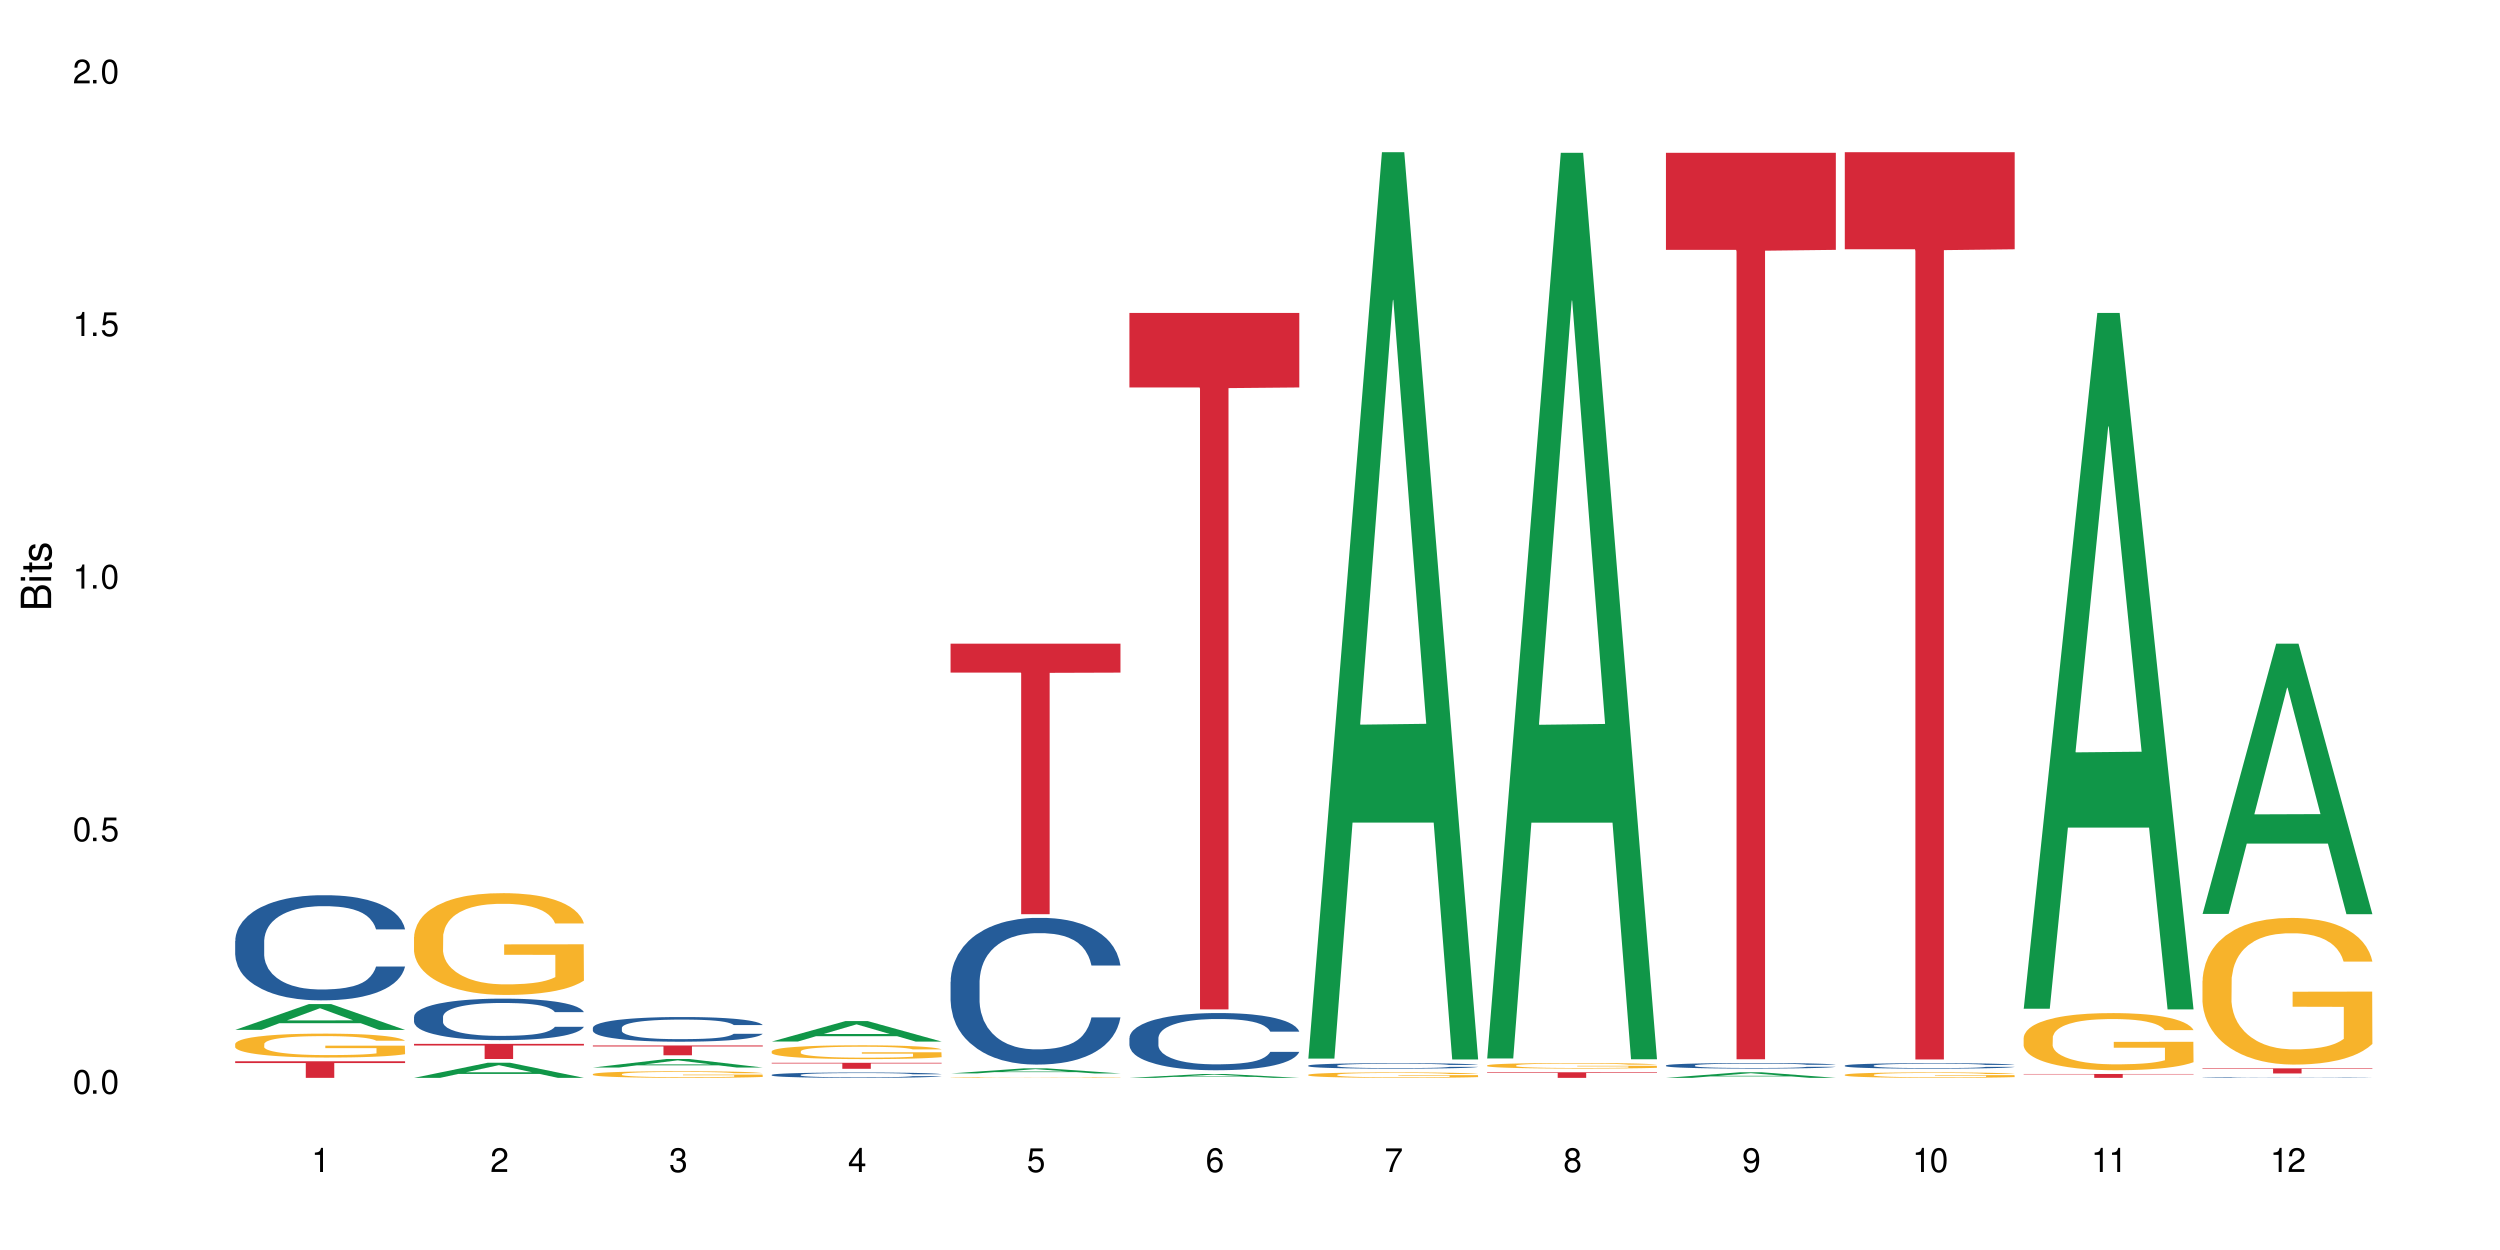 <?xml version="1.0" encoding="UTF-8"?>
<svg xmlns="http://www.w3.org/2000/svg" xmlns:xlink="http://www.w3.org/1999/xlink" width="720" height="360" viewBox="0 0 720 360">
<defs>
<g>
<g id="glyph-0-0">
</g>
<g id="glyph-0-1">
<path d="M 2.641 -6.938 C 2 -6.938 1.422 -6.656 1.078 -6.172 C 0.641 -5.562 0.406 -4.641 0.406 -3.359 C 0.406 -1.016 1.188 0.219 2.641 0.219 C 4.078 0.219 4.859 -1.016 4.859 -3.297 C 4.859 -4.641 4.656 -5.547 4.203 -6.172 C 3.844 -6.656 3.281 -6.938 2.641 -6.938 Z M 2.641 -6.188 C 3.547 -6.188 4 -5.25 4 -3.375 C 4 -1.406 3.562 -0.484 2.625 -0.484 C 1.734 -0.484 1.281 -1.438 1.281 -3.344 C 1.281 -5.25 1.734 -6.188 2.641 -6.188 Z M 2.641 -6.188 "/>
</g>
<g id="glyph-0-2">
<path d="M 1.828 -1 L 0.828 -1 L 0.828 0 L 1.828 0 Z M 1.828 -1 "/>
</g>
<g id="glyph-0-3">
<path d="M 4.562 -6.797 L 1.062 -6.797 L 0.547 -3.094 L 1.328 -3.094 C 1.719 -3.562 2.047 -3.734 2.578 -3.734 C 3.484 -3.734 4.062 -3.109 4.062 -2.094 C 4.062 -1.125 3.484 -0.531 2.578 -0.531 C 1.828 -0.531 1.375 -0.906 1.188 -1.672 L 0.328 -1.672 C 0.453 -1.109 0.547 -0.844 0.75 -0.594 C 1.125 -0.078 1.828 0.219 2.594 0.219 C 3.969 0.219 4.922 -0.781 4.922 -2.219 C 4.922 -3.562 4.031 -4.484 2.719 -4.484 C 2.25 -4.484 1.859 -4.359 1.469 -4.062 L 1.734 -5.969 L 4.562 -5.969 Z M 4.562 -6.797 "/>
</g>
<g id="glyph-0-4">
<path d="M 2.484 -4.938 L 2.484 0 L 3.328 0 L 3.328 -6.938 L 2.766 -6.938 C 2.469 -5.875 2.281 -5.734 0.984 -5.562 L 0.984 -4.938 Z M 2.484 -4.938 "/>
</g>
<g id="glyph-0-5">
<path d="M 4.859 -0.828 L 1.281 -0.828 C 1.359 -1.406 1.672 -1.781 2.5 -2.281 L 3.469 -2.828 C 4.406 -3.344 4.906 -4.062 4.906 -4.906 C 4.906 -5.484 4.672 -6.031 4.266 -6.406 C 3.859 -6.766 3.375 -6.938 2.719 -6.938 C 1.859 -6.938 1.219 -6.625 0.844 -6.031 C 0.609 -5.672 0.5 -5.234 0.484 -4.531 L 1.328 -4.531 C 1.359 -5.016 1.406 -5.281 1.531 -5.516 C 1.75 -5.938 2.188 -6.203 2.703 -6.203 C 3.469 -6.203 4.031 -5.641 4.031 -4.891 C 4.031 -4.344 3.719 -3.859 3.125 -3.516 L 2.234 -3 C 0.812 -2.172 0.406 -1.531 0.328 -0.016 L 4.859 -0.016 Z M 4.859 -0.828 "/>
</g>
<g id="glyph-0-6">
<path d="M 2.125 -3.188 L 2.578 -3.188 C 3.5 -3.188 3.984 -2.766 3.984 -1.922 C 3.984 -1.062 3.469 -0.531 2.594 -0.531 C 1.656 -0.531 1.203 -1 1.156 -2.016 L 0.312 -2.016 C 0.344 -1.453 0.438 -1.094 0.609 -0.781 C 0.953 -0.109 1.625 0.219 2.547 0.219 C 3.953 0.219 4.859 -0.625 4.859 -1.938 C 4.859 -2.828 4.516 -3.297 3.703 -3.594 C 4.344 -3.844 4.656 -4.328 4.656 -5.031 C 4.656 -6.219 3.875 -6.938 2.578 -6.938 C 1.203 -6.938 0.484 -6.172 0.453 -4.703 L 1.297 -4.703 C 1.312 -5.125 1.344 -5.359 1.453 -5.578 C 1.641 -5.969 2.062 -6.203 2.594 -6.203 C 3.344 -6.203 3.797 -5.75 3.797 -5 C 3.797 -4.516 3.609 -4.219 3.25 -4.047 C 3.016 -3.953 2.703 -3.922 2.125 -3.906 Z M 2.125 -3.188 "/>
</g>
<g id="glyph-0-7">
<path d="M 3.141 -1.672 L 3.141 0 L 3.984 0 L 3.984 -1.672 L 4.984 -1.672 L 4.984 -2.438 L 3.984 -2.438 L 3.984 -6.938 L 3.359 -6.938 L 0.266 -2.578 L 0.266 -1.672 Z M 3.141 -2.438 L 1 -2.438 L 3.141 -5.5 Z M 3.141 -2.438 "/>
</g>
<g id="glyph-0-8">
<path d="M 4.781 -5.125 C 4.609 -6.266 3.891 -6.938 2.844 -6.938 C 2.094 -6.938 1.422 -6.578 1.031 -5.953 C 0.594 -5.266 0.406 -4.422 0.406 -3.172 C 0.406 -2 0.578 -1.25 0.984 -0.641 C 1.359 -0.078 1.953 0.219 2.703 0.219 C 3.984 0.219 4.922 -0.75 4.922 -2.094 C 4.922 -3.375 4.062 -4.281 2.844 -4.281 C 2.172 -4.281 1.641 -4.031 1.281 -3.516 C 1.281 -5.234 1.828 -6.188 2.797 -6.188 C 3.391 -6.188 3.797 -5.797 3.938 -5.125 Z M 2.734 -3.531 C 3.547 -3.531 4.062 -2.953 4.062 -2.031 C 4.062 -1.156 3.484 -0.531 2.703 -0.531 C 1.922 -0.531 1.328 -1.188 1.328 -2.078 C 1.328 -2.938 1.906 -3.531 2.734 -3.531 Z M 2.734 -3.531 "/>
</g>
<g id="glyph-0-9">
<path d="M 4.984 -6.797 L 0.438 -6.797 L 0.438 -5.969 L 4.109 -5.969 C 2.5 -3.656 1.828 -2.234 1.328 0 L 2.219 0 C 2.594 -2.172 3.453 -4.047 4.984 -6.094 Z M 4.984 -6.797 "/>
</g>
<g id="glyph-0-10">
<path d="M 3.75 -3.656 C 4.469 -4.094 4.688 -4.438 4.688 -5.078 C 4.688 -6.172 3.844 -6.938 2.641 -6.938 C 1.438 -6.938 0.594 -6.172 0.594 -5.094 C 0.594 -4.438 0.812 -4.094 1.516 -3.656 C 0.734 -3.266 0.359 -2.703 0.359 -1.922 C 0.359 -0.656 1.281 0.219 2.641 0.219 C 3.984 0.219 4.922 -0.656 4.922 -1.922 C 4.922 -2.703 4.531 -3.266 3.75 -3.656 Z M 2.641 -6.188 C 3.359 -6.188 3.812 -5.75 3.812 -5.062 C 3.812 -4.406 3.344 -3.984 2.641 -3.984 C 1.922 -3.984 1.453 -4.406 1.453 -5.078 C 1.453 -5.75 1.922 -6.188 2.641 -6.188 Z M 2.641 -3.266 C 3.484 -3.266 4.062 -2.719 4.062 -1.906 C 4.062 -1.078 3.484 -0.531 2.625 -0.531 C 1.797 -0.531 1.219 -1.094 1.219 -1.906 C 1.219 -2.719 1.781 -3.266 2.641 -3.266 Z M 2.641 -3.266 "/>
</g>
<g id="glyph-0-11">
<path d="M 0.516 -1.578 C 0.672 -0.453 1.406 0.219 2.438 0.219 C 3.188 0.219 3.859 -0.141 4.266 -0.766 C 4.688 -1.453 4.891 -2.297 4.891 -3.547 C 4.891 -4.719 4.703 -5.453 4.312 -6.078 C 3.938 -6.641 3.344 -6.938 2.594 -6.938 C 1.297 -6.938 0.359 -5.969 0.359 -4.625 C 0.359 -3.344 1.234 -2.453 2.453 -2.453 C 3.094 -2.453 3.578 -2.672 4.016 -3.203 C 4 -1.484 3.469 -0.531 2.5 -0.531 C 1.906 -0.531 1.484 -0.906 1.359 -1.578 Z M 2.578 -6.203 C 3.375 -6.203 3.969 -5.531 3.969 -4.641 C 3.969 -3.797 3.391 -3.188 2.547 -3.188 C 1.734 -3.188 1.234 -3.766 1.234 -4.688 C 1.234 -5.562 1.797 -6.203 2.578 -6.203 Z M 2.578 -6.203 "/>
</g>
<g id="glyph-1-0">
</g>
<g id="glyph-1-1">
<path d="M 0 -0.953 L 0 -4.891 C 0 -5.719 -0.234 -6.344 -0.734 -6.797 C -1.188 -7.234 -1.812 -7.469 -2.5 -7.469 C -3.547 -7.469 -4.188 -7 -4.625 -5.875 C -4.984 -6.688 -5.625 -7.094 -6.531 -7.094 C -7.172 -7.094 -7.734 -6.859 -8.141 -6.391 C -8.562 -5.922 -8.75 -5.344 -8.75 -4.5 L -8.75 -0.953 Z M -4.984 -2.062 L -7.766 -2.062 L -7.766 -4.219 C -7.766 -4.844 -7.688 -5.203 -7.453 -5.5 C -7.219 -5.812 -6.859 -5.969 -6.375 -5.969 C -5.891 -5.969 -5.531 -5.812 -5.297 -5.5 C -5.062 -5.203 -4.984 -4.844 -4.984 -4.219 Z M -0.984 -2.062 L -4 -2.062 L -4 -4.781 C -4 -5.766 -3.438 -6.359 -2.484 -6.359 C -1.547 -6.359 -0.984 -5.766 -0.984 -4.781 Z M -0.984 -2.062 "/>
</g>
<g id="glyph-1-2">
<path d="M -6.281 -1.797 L -6.281 -0.797 L 0 -0.797 L 0 -1.797 Z M -8.75 -1.797 L -8.75 -0.797 L -7.484 -0.797 L -7.484 -1.797 Z M -8.75 -1.797 "/>
</g>
<g id="glyph-1-3">
<path d="M -6.281 -3.047 L -6.281 -2.016 L -8.016 -2.016 L -8.016 -1.016 L -6.281 -1.016 L -6.281 -0.172 L -5.469 -0.172 L -5.469 -1.016 L -0.719 -1.016 C -0.078 -1.016 0.281 -1.453 0.281 -2.234 C 0.281 -2.5 0.25 -2.719 0.188 -3.047 L -0.641 -3.047 C -0.609 -2.906 -0.594 -2.766 -0.594 -2.562 C -0.594 -2.141 -0.719 -2.016 -1.156 -2.016 L -5.469 -2.016 L -5.469 -3.047 Z M -6.281 -3.047 "/>
</g>
<g id="glyph-1-4">
<path d="M -4.531 -5.25 C -5.766 -5.25 -6.469 -4.422 -6.469 -2.969 C -6.469 -1.516 -5.719 -0.562 -4.547 -0.562 C -3.562 -0.562 -3.094 -1.062 -2.734 -2.562 L -2.516 -3.484 C -2.344 -4.188 -2.094 -4.469 -1.641 -4.469 C -1.047 -4.469 -0.641 -3.875 -0.641 -3 C -0.641 -2.453 -0.797 -2 -1.062 -1.75 C -1.25 -1.594 -1.422 -1.531 -1.875 -1.469 L -1.875 -0.406 C -0.422 -0.453 0.281 -1.266 0.281 -2.922 C 0.281 -4.5 -0.5 -5.516 -1.719 -5.516 C -2.656 -5.516 -3.172 -4.984 -3.469 -3.734 L -3.703 -2.766 C -3.891 -1.953 -4.156 -1.609 -4.594 -1.609 C -5.188 -1.609 -5.547 -2.125 -5.547 -2.938 C -5.547 -3.75 -5.203 -4.172 -4.531 -4.203 Z M -4.531 -5.25 "/>
</g>
</g>
</defs>
<rect x="-72" y="-36" width="864" height="432" fill="rgb(100%, 100%, 100%)" fill-opacity="1"/>
<path fill-rule="nonzero" fill="rgb(6.275%, 58.824%, 28.235%)" fill-opacity="1" d="M 67.73 296.605 L 67.785 296.598 L 88.957 289.18 L 95.387 289.18 L 116.664 296.613 L 109.188 296.613 L 103.855 294.672 L 80.488 294.672 L 75.258 296.605 L 67.73 296.605 L 82.734 293.871 L 101.711 293.863 L 92.25 290.395 L 92.145 290.387 L 92.039 290.41 L 82.684 293.863 L 82.734 293.871 Z M 67.73 296.605 "/>
<path fill-rule="nonzero" fill="rgb(14.51%, 36.078%, 60%)" fill-opacity="1" d="M 67.73 271.008 L 67.789 270.98 L 67.789 270.316 L 67.969 269.266 L 68.387 267.938 L 68.805 267.023 L 69.879 265.391 L 71.371 263.812 L 72.922 262.594 L 74.055 261.875 L 75.07 261.32 L 77.398 260.297 L 78.891 259.773 L 80.5 259.301 L 82.469 258.832 L 83.902 258.555 L 87.125 258.109 L 89.512 257.918 L 91.363 257.836 L 95.359 257.836 L 97.746 257.945 L 99.477 258.082 L 101.387 258.305 L 102.996 258.555 L 105.801 259.164 L 108.309 259.938 L 109.441 260.379 L 111.234 261.238 L 112.605 262.07 L 113.559 262.789 L 114.633 263.812 L 115.59 265.059 L 116.305 266.469 L 116.664 267.66 L 108.309 267.66 L 107.891 266.551 L 107.414 265.695 L 106.52 264.559 L 105.625 263.758 L 104.371 262.953 L 103.238 262.43 L 101.684 261.902 L 100.312 261.57 L 98.879 261.32 L 97.508 261.156 L 94.883 260.988 L 91.84 260.988 L 90.707 261.043 L 88.379 261.266 L 87.125 261.461 L 85.336 261.848 L 84.082 262.207 L 82.59 262.762 L 81.574 263.23 L 80.32 263.949 L 79.426 264.586 L 78.414 265.5 L 77.816 266.191 L 77.277 266.969 L 76.801 267.879 L 76.441 268.848 L 76.203 269.871 L 76.086 270.871 L 76.086 275.16 L 76.203 276.156 L 76.504 277.316 L 77.277 279.004 L 78.414 280.473 L 79.727 281.637 L 80.977 282.465 L 81.695 282.852 L 82.648 283.297 L 84.141 283.848 L 86.289 284.402 L 87.543 284.625 L 89.453 284.844 L 91.422 284.957 L 94.047 284.957 L 96.375 284.844 L 97.926 284.707 L 99.535 284.484 L 101.746 284.016 L 103.117 283.57 L 104.312 283.047 L 105.207 282.52 L 105.801 282.078 L 106.699 281.219 L 107.414 280.277 L 107.949 279.309 L 108.309 278.371 L 116.664 278.371 L 116.305 279.477 L 115.77 280.555 L 115.23 281.359 L 114.395 282.328 L 113.441 283.184 L 112.066 284.152 L 110.934 284.789 L 109.441 285.48 L 108.07 286.008 L 106.578 286.477 L 104.371 287.031 L 102.938 287.309 L 101.387 287.559 L 99.535 287.777 L 97.211 287.973 L 94.703 288.082 L 92.375 288.109 L 89.871 288.055 L 88.02 287.945 L 85.574 287.695 L 82.531 287.199 L 80.32 286.672 L 78.59 286.145 L 77.102 285.594 L 75.43 284.844 L 73.281 283.629 L 71.969 282.688 L 71.074 281.91 L 70.059 280.832 L 69.344 279.863 L 68.508 278.312 L 67.91 276.348 L 67.73 274.828 Z M 67.73 271.008 "/>
<path fill-rule="nonzero" fill="rgb(96.863%, 70.196%, 16.863%)" fill-opacity="1" d="M 67.73 300.637 L 67.789 300.633 L 67.789 300.504 L 68.031 300.223 L 68.625 299.832 L 69.402 299.508 L 70.238 299.258 L 70.773 299.125 L 71.668 298.938 L 72.445 298.797 L 74.414 298.516 L 76.922 298.25 L 78.293 298.137 L 79.844 298.027 L 82.051 297.91 L 83.066 297.863 L 86.172 297.766 L 89.691 297.703 L 93.57 297.684 L 95.359 297.688 L 97.805 297.715 L 101.148 297.781 L 103.059 297.848 L 104.551 297.91 L 106.102 297.992 L 108.012 298.117 L 109.801 298.27 L 111.234 298.418 L 112.664 298.609 L 113.859 298.809 L 114.871 299.031 L 115.77 299.297 L 116.305 299.516 L 116.664 299.734 L 108.367 299.734 L 107.891 299.516 L 107.355 299.344 L 106.461 299.137 L 105.562 298.988 L 104.668 298.867 L 102.996 298.703 L 101.566 298.602 L 99.777 298.516 L 98.047 298.457 L 96.074 298.418 L 94.883 298.406 L 91.719 298.406 L 88.855 298.449 L 87.184 298.5 L 85.992 298.551 L 84.32 298.645 L 83.305 298.723 L 82.707 298.773 L 80.918 298.969 L 79.727 299.145 L 79.07 299.266 L 78.234 299.453 L 77.637 299.621 L 76.98 299.875 L 76.621 300.062 L 76.145 300.492 L 76.086 301.625 L 76.266 301.867 L 76.621 302.125 L 77.102 302.352 L 77.816 302.59 L 78.531 302.773 L 79.785 303.02 L 80.859 303.184 L 81.695 303.289 L 83.305 303.461 L 83.961 303.516 L 85.512 303.629 L 87.125 303.719 L 89.094 303.793 L 90.586 303.832 L 92.973 303.863 L 96.016 303.863 L 99.598 303.824 L 101.863 303.773 L 103.414 303.723 L 104.43 303.68 L 105.684 303.609 L 106.578 303.547 L 107.414 303.48 L 108.43 303.371 L 108.43 301.867 L 93.688 301.859 L 93.688 301.152 L 116.602 301.148 L 116.664 303.609 L 115.41 303.781 L 113.859 303.945 L 112.367 304.07 L 110.816 304.18 L 108.605 304.297 L 106.816 304.375 L 104.07 304.461 L 101.566 304.52 L 98.941 304.555 L 96.613 304.574 L 93.867 304.582 L 91.422 304.57 L 88.797 304.531 L 86.707 304.48 L 84.797 304.418 L 82.887 304.336 L 80.5 304.203 L 78.949 304.098 L 77.34 303.965 L 75.727 303.805 L 74.297 303.637 L 73.34 303.504 L 72.387 303.352 L 71.371 303.164 L 70.418 302.949 L 69.699 302.754 L 69.043 302.535 L 68.566 302.324 L 68.09 302.043 L 67.852 301.816 L 67.73 301.621 Z M 67.73 300.637 "/>
<path fill-rule="nonzero" fill="rgb(83.922%, 15.686%, 22.353%)" fill-opacity="1" d="M 67.73 305.652 L 116.664 305.652 L 116.664 306.164 L 96.27 306.168 L 96.27 310.426 L 88.066 310.426 L 88.066 306.172 L 87.945 306.164 L 67.73 306.164 Z M 67.73 305.652 "/>
<path fill-rule="nonzero" fill="rgb(6.275%, 58.824%, 28.235%)" fill-opacity="1" d="M 119.238 310.422 L 119.289 310.418 L 140.465 306.07 L 146.895 306.07 L 168.172 310.426 L 160.695 310.426 L 155.363 309.289 L 131.996 309.289 L 126.766 310.422 L 119.238 310.422 L 134.242 308.816 L 153.219 308.812 L 143.758 306.781 L 143.652 306.777 L 143.547 306.789 L 134.191 308.812 L 134.242 308.816 Z M 119.238 310.422 "/>
<path fill-rule="nonzero" fill="rgb(14.51%, 36.078%, 60%)" fill-opacity="1" d="M 119.238 292.816 L 119.297 292.809 L 119.297 292.547 L 119.477 292.129 L 119.895 291.605 L 120.312 291.246 L 121.387 290.602 L 122.879 289.977 L 124.43 289.496 L 125.562 289.211 L 126.578 288.992 L 128.906 288.59 L 130.398 288.383 L 132.008 288.195 L 133.977 288.012 L 135.41 287.902 L 138.633 287.727 L 141.02 287.648 L 142.871 287.617 L 146.867 287.617 L 149.254 287.66 L 150.984 287.715 L 152.895 287.801 L 154.504 287.902 L 157.309 288.141 L 159.816 288.449 L 160.949 288.621 L 162.742 288.961 L 164.113 289.289 L 165.066 289.574 L 166.141 289.977 L 167.098 290.469 L 167.812 291.027 L 168.172 291.496 L 159.816 291.496 L 159.398 291.059 L 158.922 290.719 L 158.027 290.273 L 157.133 289.957 L 155.879 289.637 L 154.746 289.43 L 153.191 289.223 L 151.82 289.094 L 150.387 288.992 L 149.016 288.93 L 146.391 288.863 L 143.348 288.863 L 142.211 288.883 L 139.887 288.973 L 138.633 289.047 L 136.844 289.203 L 135.59 289.344 L 134.098 289.562 L 133.082 289.746 L 131.828 290.031 L 130.934 290.281 L 129.922 290.645 L 129.324 290.918 L 128.785 291.223 L 128.309 291.582 L 127.949 291.965 L 127.711 292.371 L 127.594 292.762 L 127.594 294.457 L 127.711 294.852 L 128.012 295.309 L 128.785 295.977 L 129.922 296.555 L 131.234 297.016 L 132.484 297.344 L 133.203 297.496 L 134.156 297.672 L 135.648 297.887 L 137.797 298.105 L 139.051 298.195 L 140.961 298.281 L 142.93 298.324 L 145.555 298.324 L 147.883 298.281 L 149.434 298.227 L 151.043 298.141 L 153.254 297.953 L 154.625 297.777 L 155.816 297.57 L 156.715 297.363 L 157.309 297.188 L 158.207 296.852 L 158.922 296.48 L 159.457 296.098 L 159.816 295.727 L 168.172 295.727 L 167.812 296.16 L 167.277 296.59 L 166.738 296.906 L 165.902 297.289 L 164.949 297.625 L 163.574 298.008 L 162.441 298.262 L 160.949 298.531 L 159.578 298.742 L 158.086 298.926 L 155.879 299.145 L 154.445 299.254 L 152.895 299.352 L 151.043 299.441 L 148.719 299.516 L 146.211 299.559 L 143.883 299.57 L 141.379 299.551 L 139.527 299.504 L 137.082 299.406 L 134.039 299.211 L 131.828 299.004 L 130.098 298.797 L 128.605 298.578 L 126.938 298.281 L 124.789 297.801 L 123.477 297.43 L 122.582 297.125 L 121.566 296.699 L 120.852 296.316 L 120.016 295.703 L 119.418 294.926 L 119.238 294.328 Z M 119.238 292.816 "/>
<path fill-rule="nonzero" fill="rgb(96.863%, 70.196%, 16.863%)" fill-opacity="1" d="M 119.238 269.785 L 119.297 269.758 L 119.297 269.223 L 119.535 268.016 L 120.133 266.355 L 120.91 264.988 L 121.746 263.918 L 122.281 263.355 L 123.176 262.555 L 123.953 261.965 L 125.922 260.758 L 128.43 259.633 L 129.801 259.152 L 131.352 258.699 L 133.559 258.188 L 134.574 258 L 137.676 257.574 L 141.199 257.305 L 145.078 257.227 L 146.867 257.25 L 149.312 257.359 L 152.656 257.652 L 154.566 257.922 L 156.059 258.188 L 157.609 258.535 L 159.52 259.074 L 161.309 259.715 L 162.742 260.359 L 164.172 261.16 L 165.367 262.02 L 166.379 262.953 L 167.277 264.078 L 167.812 265.016 L 168.172 265.953 L 159.875 265.953 L 159.398 265.016 L 158.863 264.293 L 157.965 263.41 L 157.07 262.77 L 156.176 262.258 L 154.504 261.562 L 153.074 261.133 L 151.281 260.758 L 149.551 260.52 L 147.582 260.359 L 146.391 260.305 L 143.227 260.305 L 140.363 260.492 L 138.691 260.707 L 137.5 260.922 L 135.828 261.32 L 134.812 261.645 L 134.215 261.855 L 132.426 262.688 L 131.234 263.438 L 130.578 263.945 L 129.742 264.75 L 129.145 265.473 L 128.488 266.543 L 128.129 267.348 L 127.652 269.168 L 127.594 273.988 L 127.773 275.004 L 128.129 276.102 L 128.605 277.066 L 129.324 278.086 L 130.039 278.859 L 131.293 279.906 L 132.367 280.602 L 133.203 281.059 L 134.812 281.781 L 135.469 282.02 L 137.02 282.504 L 138.633 282.879 L 140.602 283.199 L 142.094 283.359 L 144.48 283.492 L 147.523 283.492 L 151.105 283.332 L 153.371 283.117 L 154.922 282.906 L 155.938 282.719 L 157.191 282.422 L 158.086 282.156 L 158.922 281.859 L 159.938 281.406 L 159.938 275.004 L 145.195 274.977 L 145.195 271.98 L 168.109 271.953 L 168.172 282.422 L 166.918 283.145 L 165.367 283.84 L 163.875 284.379 L 162.324 284.832 L 160.113 285.34 L 158.324 285.664 L 155.578 286.039 L 153.074 286.277 L 150.449 286.438 L 148.121 286.52 L 145.375 286.547 L 142.93 286.492 L 140.305 286.332 L 138.215 286.117 L 136.305 285.852 L 134.395 285.5 L 132.008 284.938 L 130.457 284.484 L 128.848 283.922 L 127.234 283.254 L 125.801 282.531 L 124.848 281.969 L 123.895 281.324 L 122.879 280.52 L 121.926 279.609 L 121.207 278.781 L 120.551 277.844 L 120.074 276.961 L 119.598 275.754 L 119.359 274.789 L 119.238 273.961 Z M 119.238 269.785 "/>
<path fill-rule="nonzero" fill="rgb(83.922%, 15.686%, 22.353%)" fill-opacity="1" d="M 119.238 300.641 L 168.172 300.641 L 168.172 301.109 L 147.777 301.113 L 147.777 305 L 139.574 305 L 139.574 301.117 L 139.453 301.109 L 119.238 301.109 Z M 119.238 300.641 "/>
<path fill-rule="nonzero" fill="rgb(6.275%, 58.824%, 28.235%)" fill-opacity="1" d="M 170.746 307.449 L 170.797 307.445 L 191.973 304.988 L 198.402 304.988 L 219.68 307.449 L 212.203 307.449 L 206.871 306.809 L 183.504 306.809 L 178.273 307.449 L 170.746 307.449 L 185.75 306.543 L 204.727 306.539 L 195.266 305.391 L 195.16 305.391 L 195.055 305.395 L 185.699 306.539 L 185.75 306.543 Z M 170.746 307.449 "/>
<path fill-rule="nonzero" fill="rgb(14.51%, 36.078%, 60%)" fill-opacity="1" d="M 170.746 296 L 170.805 295.992 L 170.805 295.836 L 170.984 295.59 L 171.402 295.277 L 171.82 295.062 L 172.895 294.68 L 174.387 294.309 L 175.938 294.023 L 177.07 293.855 L 178.086 293.723 L 180.414 293.484 L 181.906 293.359 L 183.516 293.25 L 185.484 293.141 L 186.918 293.074 L 190.141 292.969 L 192.527 292.926 L 194.375 292.906 L 198.375 292.906 L 200.762 292.93 L 202.492 292.965 L 204.402 293.016 L 206.012 293.074 L 208.816 293.219 L 211.324 293.398 L 212.457 293.504 L 214.25 293.703 L 215.621 293.898 L 216.574 294.07 L 217.648 294.309 L 218.605 294.602 L 219.32 294.934 L 219.68 295.211 L 211.324 295.211 L 210.906 294.953 L 210.43 294.75 L 209.535 294.484 L 208.641 294.297 L 207.387 294.109 L 206.25 293.984 L 204.699 293.859 L 203.328 293.781 L 201.895 293.723 L 200.523 293.684 L 197.898 293.645 L 194.855 293.645 L 193.719 293.66 L 191.395 293.711 L 190.141 293.758 L 188.352 293.848 L 187.098 293.934 L 185.605 294.062 L 184.59 294.172 L 183.336 294.34 L 182.441 294.492 L 181.426 294.707 L 180.832 294.867 L 180.293 295.051 L 179.816 295.266 L 179.457 295.492 L 179.219 295.73 L 179.102 295.965 L 179.102 296.973 L 179.219 297.207 L 179.52 297.48 L 180.293 297.875 L 181.426 298.223 L 182.742 298.492 L 183.992 298.688 L 184.711 298.781 L 185.664 298.883 L 187.156 299.016 L 189.305 299.145 L 190.559 299.195 L 192.469 299.246 L 194.438 299.273 L 197.062 299.273 L 199.391 299.246 L 200.941 299.215 L 202.551 299.164 L 204.762 299.055 L 206.133 298.949 L 207.324 298.824 L 208.223 298.703 L 208.816 298.598 L 209.711 298.398 L 210.43 298.176 L 210.965 297.949 L 211.324 297.727 L 219.68 297.727 L 219.32 297.988 L 218.785 298.242 L 218.246 298.43 L 217.41 298.656 L 216.457 298.859 L 215.082 299.086 L 213.949 299.234 L 212.457 299.398 L 211.086 299.52 L 209.594 299.633 L 207.387 299.762 L 205.953 299.828 L 204.402 299.883 L 202.551 299.938 L 200.227 299.98 L 197.719 300.008 L 195.391 300.016 L 192.887 300 L 191.035 299.977 L 188.59 299.918 L 185.547 299.801 L 183.336 299.676 L 181.605 299.555 L 180.113 299.422 L 178.445 299.246 L 176.297 298.961 L 174.984 298.742 L 174.086 298.559 L 173.074 298.305 L 172.355 298.078 L 171.523 297.715 L 170.926 297.254 L 170.746 296.895 Z M 170.746 296 "/>
<path fill-rule="nonzero" fill="rgb(96.863%, 70.196%, 16.863%)" fill-opacity="1" d="M 170.746 309.336 L 170.805 309.336 L 170.805 309.301 L 171.043 309.223 L 171.641 309.113 L 172.418 309.027 L 173.254 308.957 L 173.789 308.918 L 174.684 308.867 L 175.461 308.828 L 177.43 308.75 L 179.938 308.68 L 181.309 308.648 L 182.859 308.617 L 185.066 308.586 L 186.082 308.57 L 189.184 308.543 L 192.707 308.527 L 196.586 308.523 L 198.375 308.523 L 200.82 308.531 L 204.164 308.551 L 206.074 308.566 L 207.566 308.586 L 209.117 308.605 L 211.027 308.641 L 212.816 308.684 L 214.25 308.727 L 215.68 308.777 L 216.875 308.832 L 217.887 308.895 L 218.785 308.969 L 219.32 309.027 L 219.68 309.09 L 211.383 309.09 L 210.906 309.027 L 210.371 308.98 L 209.473 308.922 L 208.578 308.883 L 207.684 308.848 L 206.012 308.805 L 204.582 308.777 L 202.789 308.75 L 201.059 308.734 L 199.09 308.727 L 197.898 308.723 L 194.734 308.723 L 191.871 308.734 L 190.199 308.746 L 189.008 308.762 L 187.336 308.789 L 186.32 308.809 L 185.723 308.824 L 183.934 308.875 L 182.742 308.926 L 182.086 308.957 L 181.25 309.012 L 180.652 309.059 L 179.996 309.125 L 179.637 309.18 L 179.16 309.297 L 179.102 309.609 L 179.281 309.676 L 179.637 309.746 L 180.113 309.809 L 180.832 309.875 L 181.547 309.926 L 182.801 309.996 L 183.875 310.039 L 184.711 310.07 L 186.32 310.117 L 186.977 310.133 L 188.527 310.164 L 190.141 310.188 L 192.109 310.207 L 193.602 310.219 L 195.988 310.227 L 199.031 310.227 L 202.613 310.219 L 204.879 310.203 L 206.43 310.188 L 207.445 310.176 L 208.699 310.156 L 209.594 310.141 L 210.43 310.121 L 211.445 310.09 L 211.445 309.676 L 196.703 309.676 L 196.703 309.48 L 219.617 309.477 L 219.68 310.156 L 218.426 310.203 L 216.875 310.25 L 215.383 310.285 L 213.832 310.312 L 211.621 310.348 L 209.832 310.367 L 207.086 310.395 L 204.582 310.41 L 201.957 310.418 L 199.629 310.426 L 196.883 310.426 L 194.438 310.422 L 191.812 310.41 L 189.723 310.398 L 185.902 310.359 L 183.516 310.32 L 181.965 310.293 L 180.355 310.254 L 178.742 310.211 L 177.309 310.164 L 176.355 310.129 L 175.402 310.086 L 174.387 310.035 L 173.43 309.977 L 172.715 309.922 L 172.059 309.859 L 171.582 309.805 L 171.105 309.727 L 170.867 309.664 L 170.746 309.609 Z M 170.746 309.336 "/>
<path fill-rule="nonzero" fill="rgb(83.922%, 15.686%, 22.353%)" fill-opacity="1" d="M 170.746 301.086 L 219.68 301.086 L 219.68 301.387 L 199.285 301.391 L 199.285 303.918 L 191.078 303.918 L 191.078 301.395 L 190.961 301.387 L 170.746 301.387 Z M 170.746 301.086 "/>
<path fill-rule="nonzero" fill="rgb(6.275%, 58.824%, 28.235%)" fill-opacity="1" d="M 222.254 299.965 L 222.305 299.961 L 243.48 294.074 L 249.91 294.074 L 271.188 299.973 L 263.711 299.973 L 258.379 298.43 L 235.008 298.43 L 229.781 299.965 L 222.254 299.965 L 237.258 297.793 L 256.234 297.789 L 246.773 295.035 L 246.668 295.031 L 246.562 295.047 L 237.207 297.789 L 237.258 297.793 Z M 222.254 299.965 "/>
<path fill-rule="nonzero" fill="rgb(14.51%, 36.078%, 60%)" fill-opacity="1" d="M 222.254 309.555 L 222.312 309.551 L 222.312 309.52 L 222.492 309.465 L 222.91 309.398 L 223.328 309.352 L 224.402 309.27 L 225.895 309.188 L 227.445 309.125 L 228.578 309.09 L 229.594 309.059 L 231.922 309.008 L 233.414 308.98 L 235.023 308.957 L 236.992 308.934 L 238.426 308.918 L 241.648 308.898 L 244.035 308.887 L 245.883 308.883 L 249.883 308.883 L 252.27 308.887 L 254 308.895 L 255.91 308.906 L 257.52 308.918 L 260.324 308.949 L 262.832 308.988 L 263.965 309.012 L 265.754 309.055 L 267.129 309.098 L 268.082 309.137 L 269.156 309.188 L 270.113 309.25 L 270.828 309.324 L 271.188 309.383 L 262.832 309.383 L 262.414 309.328 L 261.938 309.285 L 261.043 309.227 L 260.145 309.184 L 258.895 309.145 L 257.758 309.117 L 256.207 309.09 L 254.836 309.074 L 253.402 309.059 L 252.031 309.051 L 249.406 309.043 L 246.363 309.043 L 245.227 309.047 L 242.902 309.059 L 241.648 309.066 L 239.855 309.086 L 238.605 309.105 L 237.113 309.133 L 236.098 309.156 L 234.844 309.195 L 233.949 309.227 L 232.934 309.273 L 232.34 309.309 L 231.801 309.348 L 231.324 309.395 L 230.965 309.445 L 230.727 309.496 L 230.609 309.547 L 230.609 309.766 L 230.727 309.816 L 231.027 309.875 L 231.801 309.961 L 232.934 310.035 L 234.25 310.094 L 235.5 310.137 L 236.219 310.156 L 237.172 310.18 L 238.664 310.207 L 240.812 310.238 L 242.066 310.246 L 243.977 310.258 L 245.945 310.266 L 248.57 310.266 L 250.898 310.258 L 252.449 310.254 L 254.059 310.242 L 256.266 310.219 L 257.641 310.195 L 258.832 310.168 L 259.73 310.141 L 260.324 310.117 L 261.219 310.074 L 261.938 310.027 L 262.473 309.977 L 262.832 309.93 L 271.188 309.93 L 270.828 309.984 L 270.289 310.039 L 269.754 310.082 L 268.918 310.133 L 267.965 310.176 L 266.59 310.223 L 265.457 310.258 L 263.965 310.293 L 262.594 310.32 L 261.102 310.344 L 258.895 310.371 L 257.461 310.383 L 255.91 310.398 L 254.059 310.41 L 251.73 310.418 L 249.227 310.426 L 246.898 310.426 L 244.391 310.422 L 242.543 310.418 L 240.098 310.406 L 237.051 310.379 L 234.844 310.352 L 233.113 310.324 L 231.621 310.297 L 229.953 310.258 L 227.805 310.195 L 226.492 310.148 L 225.594 310.109 L 224.582 310.055 L 223.863 310.004 L 223.031 309.926 L 222.434 309.828 L 222.254 309.75 Z M 222.254 309.555 "/>
<path fill-rule="nonzero" fill="rgb(96.863%, 70.196%, 16.863%)" fill-opacity="1" d="M 222.254 302.746 L 222.312 302.742 L 222.312 302.672 L 222.551 302.508 L 223.148 302.281 L 223.926 302.098 L 224.762 301.953 L 225.297 301.875 L 226.191 301.766 L 226.969 301.688 L 228.938 301.523 L 231.445 301.371 L 232.816 301.305 L 234.367 301.242 L 236.574 301.172 L 237.59 301.148 L 240.691 301.09 L 244.215 301.055 L 248.094 301.043 L 249.883 301.047 L 252.328 301.059 L 255.672 301.102 L 257.582 301.137 L 259.07 301.172 L 260.625 301.219 L 262.535 301.293 L 264.324 301.379 L 265.754 301.469 L 267.188 301.578 L 268.383 301.691 L 269.395 301.82 L 270.289 301.973 L 270.828 302.102 L 271.188 302.227 L 262.891 302.227 L 262.414 302.102 L 261.875 302.004 L 260.98 301.883 L 260.086 301.793 L 259.191 301.727 L 257.52 301.633 L 256.09 301.574 L 254.297 301.523 L 252.566 301.488 L 250.598 301.469 L 249.406 301.461 L 246.242 301.461 L 243.379 301.484 L 241.707 301.516 L 240.516 301.543 L 238.844 301.598 L 237.828 301.641 L 237.23 301.672 L 235.441 301.785 L 234.25 301.887 L 233.59 301.953 L 232.758 302.062 L 232.16 302.164 L 231.504 302.309 L 231.145 302.418 L 230.668 302.664 L 230.609 303.32 L 230.785 303.457 L 231.145 303.605 L 231.621 303.738 L 232.34 303.875 L 233.055 303.98 L 234.309 304.121 L 235.383 304.219 L 236.219 304.277 L 237.828 304.375 L 238.484 304.41 L 240.035 304.477 L 241.648 304.527 L 243.617 304.57 L 245.109 304.59 L 247.496 304.609 L 250.539 304.609 L 254.121 304.586 L 256.387 304.559 L 257.938 304.531 L 258.953 304.504 L 260.207 304.465 L 261.102 304.43 L 261.938 304.387 L 262.949 304.324 L 262.949 303.457 L 248.211 303.453 L 248.211 303.047 L 271.125 303.043 L 271.188 304.465 L 269.934 304.562 L 268.383 304.656 L 266.891 304.73 L 265.34 304.793 L 263.129 304.859 L 261.34 304.902 L 258.594 304.957 L 256.09 304.988 L 253.465 305.008 L 251.137 305.02 L 248.391 305.023 L 245.945 305.016 L 243.32 304.996 L 241.23 304.965 L 239.32 304.93 L 237.41 304.883 L 235.023 304.805 L 233.473 304.746 L 231.859 304.668 L 230.25 304.578 L 228.816 304.48 L 227.863 304.402 L 226.91 304.316 L 225.895 304.207 L 224.938 304.082 L 224.223 303.969 L 223.566 303.844 L 223.09 303.723 L 222.613 303.559 L 222.375 303.43 L 222.254 303.316 Z M 222.254 302.746 "/>
<path fill-rule="nonzero" fill="rgb(83.922%, 15.686%, 22.353%)" fill-opacity="1" d="M 222.254 306.094 L 271.188 306.094 L 271.188 306.277 L 250.793 306.281 L 250.793 307.812 L 242.586 307.812 L 242.586 306.281 L 242.469 306.277 L 222.254 306.277 Z M 222.254 306.094 "/>
<path fill-rule="nonzero" fill="rgb(6.275%, 58.824%, 28.235%)" fill-opacity="1" d="M 273.762 309.148 L 273.812 309.148 L 294.984 307.676 L 301.418 307.676 L 322.695 309.152 L 315.219 309.152 L 309.887 308.766 L 286.516 308.766 L 281.289 309.148 L 273.762 309.148 L 288.766 308.605 L 307.742 308.605 L 298.281 307.914 L 298.176 307.914 L 298.07 307.918 L 288.711 308.605 L 288.766 308.605 Z M 273.762 309.148 "/>
<path fill-rule="nonzero" fill="rgb(14.51%, 36.078%, 60%)" fill-opacity="1" d="M 273.762 282.738 L 273.82 282.699 L 273.82 281.773 L 274 280.305 L 274.418 278.453 L 274.836 277.18 L 275.91 274.898 L 277.402 272.699 L 278.953 271 L 280.086 269.996 L 281.102 269.223 L 283.43 267.793 L 284.922 267.062 L 286.531 266.406 L 288.5 265.746 L 289.934 265.363 L 293.156 264.742 L 295.543 264.473 L 297.391 264.359 L 301.391 264.359 L 303.777 264.512 L 305.508 264.707 L 307.418 265.016 L 309.027 265.363 L 311.832 266.211 L 314.34 267.293 L 315.473 267.91 L 317.262 269.109 L 318.637 270.266 L 319.59 271.27 L 320.664 272.699 L 321.621 274.438 L 322.336 276.406 L 322.695 278.066 L 314.34 278.066 L 313.922 276.523 L 313.445 275.324 L 312.551 273.742 L 311.652 272.621 L 310.402 271.5 L 309.266 270.77 L 307.715 270.035 L 306.344 269.57 L 304.91 269.223 L 303.539 268.992 L 300.914 268.762 L 297.871 268.762 L 296.734 268.836 L 294.41 269.145 L 293.156 269.418 L 291.363 269.957 L 290.113 270.461 L 288.621 271.23 L 287.605 271.887 L 286.352 272.891 L 285.457 273.781 L 284.441 275.055 L 283.848 276.02 L 283.309 277.102 L 282.832 278.375 L 282.473 279.727 L 282.234 281.156 L 282.117 282.547 L 282.117 288.531 L 282.234 289.922 L 282.535 291.543 L 283.309 293.898 L 284.441 295.945 L 285.754 297.566 L 287.008 298.727 L 287.727 299.266 L 288.68 299.883 L 290.172 300.656 L 292.32 301.43 L 293.574 301.738 L 295.484 302.047 L 297.453 302.203 L 300.078 302.203 L 302.406 302.047 L 303.957 301.855 L 305.566 301.543 L 307.773 300.887 L 309.148 300.27 L 310.34 299.535 L 311.234 298.805 L 311.832 298.184 L 312.727 296.988 L 313.445 295.676 L 313.98 294.324 L 314.34 293.012 L 322.695 293.012 L 322.336 294.555 L 321.797 296.062 L 321.262 297.18 L 320.426 298.531 L 319.473 299.73 L 318.098 301.082 L 316.965 301.969 L 315.473 302.934 L 314.102 303.668 L 312.609 304.324 L 310.402 305.098 L 308.969 305.484 L 307.418 305.832 L 305.566 306.141 L 303.238 306.41 L 300.734 306.566 L 298.406 306.605 L 295.898 306.527 L 294.051 306.371 L 291.605 306.023 L 288.559 305.328 L 286.352 304.594 L 284.621 303.863 L 283.129 303.09 L 281.461 302.047 L 279.312 300.348 L 278 299.035 L 277.102 297.953 L 276.09 296.449 L 275.371 295.098 L 274.535 292.934 L 273.941 290.191 L 273.762 288.066 Z M 273.762 282.738 "/>
<path fill-rule="nonzero" fill="rgb(96.863%, 70.196%, 16.863%)" fill-opacity="1" d="M 273.762 310.309 L 273.82 310.309 L 273.82 310.305 L 274.059 310.297 L 274.656 310.285 L 275.434 310.277 L 276.27 310.27 L 276.805 310.266 L 277.699 310.258 L 278.477 310.254 L 280.445 310.246 L 282.949 310.238 L 284.324 310.234 L 285.875 310.234 L 288.082 310.23 L 289.098 310.227 L 292.199 310.227 L 295.723 310.223 L 303.836 310.223 L 307.18 310.227 L 309.09 310.227 L 310.578 310.23 L 312.133 310.23 L 314.039 310.234 L 315.832 310.238 L 317.262 310.242 L 318.695 310.25 L 319.891 310.254 L 320.902 310.262 L 321.797 310.27 L 322.336 310.277 L 322.695 310.281 L 314.398 310.281 L 313.922 310.277 L 313.383 310.27 L 310.699 310.258 L 309.027 310.254 L 307.598 310.25 L 305.805 310.246 L 304.074 310.246 L 302.105 310.242 L 297.75 310.242 L 294.887 310.246 L 292.02 310.246 L 290.352 310.25 L 289.336 310.254 L 288.738 310.254 L 286.949 310.262 L 285.754 310.266 L 285.098 310.27 L 284.266 310.273 L 283.668 310.281 L 283.012 310.285 L 282.652 310.293 L 282.176 310.305 L 282.117 310.34 L 282.293 310.344 L 282.652 310.352 L 283.129 310.359 L 283.848 310.367 L 284.562 310.371 L 285.816 310.379 L 286.891 310.383 L 287.727 310.387 L 289.336 310.391 L 289.992 310.395 L 291.543 310.398 L 293.156 310.398 L 295.125 310.402 L 296.617 310.402 L 299.004 310.406 L 302.047 310.406 L 305.625 310.402 L 307.895 310.402 L 309.445 310.398 L 311.715 310.398 L 312.609 310.395 L 313.445 310.395 L 314.457 310.391 L 314.457 310.344 L 299.719 310.344 L 299.719 310.324 L 322.633 310.324 L 322.695 310.398 L 321.441 310.402 L 319.891 310.406 L 318.398 310.41 L 316.844 310.414 L 314.637 310.418 L 312.848 310.418 L 310.102 310.422 L 307.598 310.422 L 304.969 310.426 L 294.824 310.426 L 292.738 310.422 L 290.828 310.422 L 288.918 310.418 L 286.531 310.414 L 284.98 310.41 L 283.367 310.406 L 281.758 310.402 L 280.324 310.398 L 279.371 310.395 L 278.414 310.391 L 277.402 310.383 L 276.445 310.379 L 275.73 310.371 L 275.074 310.367 L 274.121 310.352 L 273.879 310.344 L 273.762 310.34 Z M 273.762 310.309 "/>
<path fill-rule="nonzero" fill="rgb(83.922%, 15.686%, 22.353%)" fill-opacity="1" d="M 273.762 185.367 L 322.695 185.367 L 322.695 193.711 L 302.301 193.781 L 302.301 263.285 L 294.094 263.285 L 294.094 193.855 L 293.977 193.711 L 273.762 193.711 Z M 273.762 185.367 "/>
<path fill-rule="nonzero" fill="rgb(6.275%, 58.824%, 28.235%)" fill-opacity="1" d="M 325.27 310.426 L 325.32 310.422 L 346.492 309.305 L 352.926 309.305 L 374.199 310.426 L 366.727 310.426 L 361.395 310.133 L 338.023 310.133 L 332.797 310.426 L 325.27 310.426 L 340.273 310.012 L 359.25 310.012 L 349.789 309.488 L 349.578 309.488 L 340.219 310.012 L 340.273 310.012 Z M 325.27 310.426 "/>
<path fill-rule="nonzero" fill="rgb(14.51%, 36.078%, 60%)" fill-opacity="1" d="M 325.27 298.934 L 325.328 298.918 L 325.328 298.559 L 325.508 297.984 L 325.926 297.262 L 326.344 296.766 L 327.418 295.879 L 328.91 295.02 L 330.461 294.359 L 331.594 293.965 L 332.609 293.664 L 334.938 293.109 L 336.43 292.824 L 338.039 292.566 L 340.008 292.312 L 341.441 292.16 L 344.664 291.918 L 347.051 291.816 L 348.898 291.77 L 352.898 291.77 L 355.285 291.828 L 357.016 291.906 L 358.926 292.023 L 360.535 292.16 L 363.34 292.492 L 365.848 292.914 L 366.98 293.152 L 368.77 293.621 L 370.145 294.07 L 371.098 294.465 L 372.172 295.02 L 373.129 295.699 L 373.844 296.465 L 374.199 297.113 L 365.848 297.113 L 365.43 296.512 L 364.953 296.043 L 364.055 295.426 L 363.16 294.988 L 361.91 294.555 L 360.773 294.27 L 359.223 293.98 L 357.852 293.801 L 356.418 293.664 L 355.047 293.574 L 352.422 293.484 L 349.379 293.484 L 348.242 293.516 L 345.914 293.637 L 344.664 293.742 L 342.871 293.953 L 341.621 294.148 L 340.129 294.449 L 339.113 294.703 L 337.859 295.094 L 336.965 295.441 L 335.949 295.938 L 335.355 296.312 L 334.816 296.734 L 334.34 297.234 L 333.98 297.758 L 333.742 298.316 L 333.625 298.859 L 333.625 301.191 L 333.742 301.73 L 334.039 302.363 L 334.816 303.281 L 335.949 304.078 L 337.262 304.711 L 338.516 305.164 L 339.234 305.375 L 340.188 305.613 L 341.68 305.918 L 343.828 306.219 L 345.082 306.336 L 346.988 306.457 L 348.961 306.52 L 351.586 306.52 L 353.914 306.457 L 355.465 306.383 L 357.074 306.262 L 359.281 306.008 L 360.656 305.766 L 361.848 305.48 L 362.742 305.195 L 363.34 304.953 L 364.234 304.488 L 364.953 303.977 L 365.488 303.449 L 365.848 302.938 L 374.199 302.938 L 373.844 303.539 L 373.305 304.125 L 372.77 304.562 L 371.934 305.09 L 370.98 305.555 L 369.605 306.082 L 368.473 306.43 L 366.98 306.805 L 365.609 307.09 L 364.117 307.348 L 361.91 307.648 L 360.477 307.797 L 358.926 307.934 L 357.074 308.055 L 354.746 308.16 L 352.242 308.219 L 349.914 308.234 L 347.406 308.203 L 345.559 308.145 L 343.109 308.008 L 340.066 307.738 L 337.859 307.449 L 336.129 307.164 L 334.637 306.863 L 332.965 306.457 L 330.82 305.797 L 329.504 305.285 L 328.609 304.863 L 327.598 304.277 L 326.879 303.75 L 326.043 302.906 L 325.449 301.836 L 325.27 301.012 Z M 325.27 298.934 "/>
<path fill-rule="nonzero" fill="rgb(83.922%, 15.686%, 22.353%)" fill-opacity="1" d="M 325.27 90.117 L 374.199 90.117 L 374.199 111.586 L 353.809 111.777 L 353.809 290.699 L 345.602 290.699 L 345.602 111.965 L 345.484 111.586 L 325.27 111.586 Z M 325.27 90.117 "/>
<path fill-rule="nonzero" fill="rgb(6.275%, 58.824%, 28.235%)" fill-opacity="1" d="M 376.777 304.879 L 376.828 304.633 L 398 43.824 L 404.43 43.824 L 425.707 305.125 L 418.234 305.125 L 412.902 236.918 L 389.531 236.918 L 384.305 304.879 L 376.777 304.879 L 391.781 208.699 L 410.758 208.457 L 401.293 86.516 L 401.191 86.27 L 401.086 87.004 L 391.727 208.457 L 391.781 208.699 Z M 376.777 304.879 "/>
<path fill-rule="nonzero" fill="rgb(14.51%, 36.078%, 60%)" fill-opacity="1" d="M 376.777 306.883 L 376.836 306.883 L 376.836 306.848 L 377.016 306.793 L 377.434 306.723 L 377.852 306.676 L 378.926 306.59 L 380.418 306.508 L 381.969 306.445 L 383.102 306.406 L 384.117 306.379 L 386.445 306.324 L 387.934 306.297 L 389.547 306.273 L 391.516 306.246 L 392.949 306.234 L 396.172 306.211 L 398.559 306.199 L 400.406 306.195 L 404.406 306.195 L 406.793 306.203 L 408.523 306.207 L 410.434 306.219 L 412.043 306.234 L 414.848 306.266 L 417.355 306.305 L 418.488 306.328 L 420.277 306.375 L 421.652 306.418 L 422.605 306.453 L 423.68 306.508 L 424.633 306.574 L 425.352 306.645 L 425.707 306.707 L 417.355 306.707 L 416.938 306.652 L 416.461 306.605 L 415.562 306.547 L 414.668 306.504 L 413.414 306.465 L 412.281 306.434 L 410.73 306.406 L 409.359 306.391 L 407.926 306.379 L 406.555 306.367 L 403.93 306.359 L 400.883 306.359 L 399.75 306.363 L 397.422 306.375 L 396.172 306.387 L 394.379 306.406 L 393.129 306.426 L 391.637 306.453 L 390.621 306.477 L 389.367 306.516 L 388.473 306.547 L 387.457 306.598 L 386.859 306.633 L 386.324 306.672 L 385.848 306.719 L 385.488 306.77 L 385.25 306.824 L 385.129 306.875 L 385.129 307.102 L 385.25 307.152 L 385.547 307.211 L 386.324 307.301 L 387.457 307.375 L 388.77 307.438 L 390.023 307.48 L 390.738 307.5 L 391.695 307.523 L 393.188 307.555 L 395.336 307.582 L 396.59 307.594 L 398.496 307.605 L 400.469 307.609 L 403.094 307.609 L 405.418 307.605 L 406.973 307.598 L 408.582 307.586 L 410.789 307.562 L 412.164 307.539 L 413.355 307.512 L 414.25 307.484 L 414.848 307.461 L 415.742 307.414 L 416.461 307.367 L 416.996 307.316 L 417.355 307.266 L 425.707 307.266 L 425.352 307.324 L 424.812 307.383 L 424.277 307.422 L 423.441 307.473 L 422.484 307.52 L 421.113 307.57 L 419.98 307.602 L 418.488 307.637 L 417.117 307.664 L 415.625 307.691 L 413.414 307.719 L 411.984 307.734 L 410.434 307.746 L 408.582 307.758 L 406.254 307.77 L 403.75 307.773 L 398.914 307.773 L 397.066 307.766 L 394.617 307.754 L 391.574 307.727 L 389.367 307.699 L 387.637 307.672 L 386.145 307.645 L 384.473 307.605 L 382.324 307.543 L 381.012 307.492 L 380.117 307.453 L 379.105 307.395 L 378.387 307.344 L 377.551 307.266 L 376.957 307.16 L 376.777 307.082 Z M 376.777 306.883 "/>
<path fill-rule="nonzero" fill="rgb(96.863%, 70.196%, 16.863%)" fill-opacity="1" d="M 376.777 309.523 L 376.836 309.52 L 376.836 309.492 L 377.074 309.426 L 377.672 309.34 L 378.449 309.266 L 379.281 309.207 L 379.82 309.176 L 380.715 309.133 L 381.492 309.102 L 383.461 309.035 L 385.965 308.977 L 387.34 308.949 L 388.891 308.926 L 391.098 308.898 L 392.113 308.887 L 395.215 308.863 L 398.734 308.852 L 402.613 308.848 L 404.406 308.848 L 406.852 308.852 L 410.195 308.871 L 412.102 308.883 L 413.594 308.898 L 415.148 308.918 L 417.055 308.945 L 418.848 308.98 L 420.277 309.016 L 421.711 309.059 L 422.902 309.105 L 423.918 309.156 L 424.812 309.215 L 425.352 309.266 L 425.707 309.316 L 417.414 309.316 L 416.938 309.266 L 416.398 309.227 L 415.504 309.18 L 414.609 309.145 L 413.715 309.117 L 412.043 309.078 L 410.609 309.059 L 408.82 309.035 L 407.09 309.023 L 405.121 309.016 L 403.93 309.012 L 400.766 309.012 L 397.902 309.023 L 396.23 309.035 L 395.035 309.047 L 393.367 309.066 L 392.352 309.086 L 391.754 309.094 L 389.965 309.141 L 388.77 309.18 L 388.113 309.207 L 387.277 309.25 L 386.684 309.289 L 386.027 309.348 L 385.668 309.391 L 385.191 309.488 L 385.129 309.75 L 385.309 309.805 L 385.668 309.863 L 386.145 309.914 L 386.859 309.969 L 387.578 310.012 L 388.832 310.066 L 389.906 310.105 L 390.738 310.129 L 392.352 310.168 L 393.008 310.184 L 394.559 310.207 L 396.172 310.227 L 398.141 310.246 L 399.633 310.254 L 402.02 310.262 L 405.062 310.262 L 408.641 310.254 L 410.91 310.242 L 412.461 310.23 L 413.477 310.219 L 414.73 310.203 L 415.625 310.188 L 416.461 310.172 L 417.473 310.148 L 417.473 309.805 L 402.734 309.801 L 402.734 309.641 L 425.648 309.641 L 425.707 310.203 L 424.457 310.242 L 422.902 310.281 L 421.414 310.309 L 419.859 310.332 L 417.652 310.359 L 415.863 310.379 L 413.117 310.398 L 410.609 310.41 L 407.984 310.418 L 405.66 310.426 L 402.914 310.426 L 400.469 310.422 L 397.84 310.414 L 395.754 310.402 L 391.934 310.371 L 389.547 310.34 L 387.996 310.316 L 386.383 310.285 L 384.773 310.25 L 383.34 310.211 L 382.387 310.18 L 381.43 310.145 L 380.418 310.102 L 379.461 310.051 L 378.746 310.008 L 378.09 309.957 L 377.613 309.91 L 377.133 309.844 L 376.895 309.793 L 376.777 309.746 Z M 376.777 309.523 "/>
<path fill-rule="nonzero" fill="rgb(6.275%, 58.824%, 28.235%)" fill-opacity="1" d="M 428.285 304.832 L 428.336 304.586 L 449.508 44.012 L 455.938 44.012 L 477.215 305.074 L 469.742 305.074 L 464.406 236.93 L 441.039 236.93 L 435.812 304.832 L 428.285 304.832 L 443.289 208.738 L 462.266 208.496 L 452.801 86.664 L 452.699 86.422 L 452.594 87.156 L 443.234 208.496 L 443.289 208.738 Z M 428.285 304.832 "/>
<path fill-rule="nonzero" fill="rgb(96.863%, 70.196%, 16.863%)" fill-opacity="1" d="M 428.285 306.832 L 428.344 306.832 L 428.344 306.805 L 428.582 306.738 L 429.18 306.645 L 429.953 306.57 L 430.789 306.512 L 431.328 306.48 L 432.223 306.438 L 433 306.406 L 434.969 306.34 L 437.473 306.277 L 438.848 306.254 L 440.398 306.227 L 442.605 306.199 L 443.621 306.188 L 446.723 306.164 L 450.242 306.152 L 454.121 306.148 L 455.914 306.148 L 458.359 306.152 L 461.703 306.172 L 463.609 306.184 L 465.102 306.199 L 466.652 306.219 L 468.562 306.246 L 470.355 306.281 L 471.785 306.316 L 473.219 306.363 L 474.41 306.41 L 475.426 306.461 L 476.32 306.523 L 476.859 306.574 L 477.215 306.625 L 468.922 306.625 L 468.445 306.574 L 467.906 306.535 L 467.012 306.484 L 466.117 306.449 L 465.223 306.422 L 463.551 306.383 L 462.117 306.359 L 460.328 306.34 L 458.598 306.328 L 456.629 306.316 L 452.273 306.316 L 449.41 306.324 L 447.738 306.336 L 446.543 306.348 L 444.875 306.371 L 443.859 306.387 L 443.262 306.398 L 441.473 306.445 L 440.277 306.488 L 439.621 306.516 L 438.785 306.559 L 438.191 306.598 L 437.535 306.656 L 437.176 306.699 L 436.699 306.801 L 436.637 307.062 L 436.816 307.121 L 437.176 307.18 L 437.652 307.23 L 438.367 307.289 L 439.086 307.332 L 440.34 307.387 L 441.414 307.426 L 442.246 307.449 L 443.859 307.488 L 444.516 307.504 L 446.066 307.531 L 447.68 307.551 L 449.648 307.566 L 451.141 307.578 L 453.527 307.582 L 456.57 307.582 L 460.148 307.574 L 462.418 307.562 L 463.969 307.551 L 464.984 307.543 L 466.238 307.523 L 467.133 307.512 L 467.969 307.496 L 468.98 307.469 L 468.98 307.121 L 454.242 307.117 L 454.242 306.953 L 477.156 306.953 L 477.215 307.523 L 475.965 307.566 L 474.41 307.602 L 472.918 307.633 L 471.367 307.656 L 469.16 307.684 L 467.371 307.703 L 464.625 307.723 L 462.117 307.734 L 459.492 307.746 L 457.164 307.75 L 454.422 307.75 L 451.973 307.746 L 449.348 307.738 L 447.262 307.727 L 443.441 307.695 L 441.055 307.664 L 439.504 307.637 L 437.891 307.605 L 436.281 307.57 L 434.848 307.531 L 433.895 307.5 L 432.938 307.465 L 431.926 307.422 L 430.969 307.371 L 430.254 307.324 L 429.598 307.273 L 429.121 307.227 L 428.641 307.16 L 428.402 307.109 L 428.285 307.062 Z M 428.285 306.832 "/>
<path fill-rule="nonzero" fill="rgb(83.922%, 15.686%, 22.353%)" fill-opacity="1" d="M 428.285 308.82 L 477.215 308.82 L 477.215 308.992 L 456.824 308.996 L 456.824 310.426 L 448.617 310.426 L 448.617 308.996 L 448.5 308.992 L 428.285 308.992 Z M 428.285 308.82 "/>
<path fill-rule="nonzero" fill="rgb(6.275%, 58.824%, 28.235%)" fill-opacity="1" d="M 479.793 310.426 L 479.844 310.422 L 501.016 308.82 L 507.445 308.82 L 528.723 310.426 L 521.25 310.426 L 515.914 310.008 L 492.547 310.008 L 487.32 310.426 L 479.793 310.426 L 494.797 309.832 L 513.773 309.832 L 504.309 309.082 L 504.207 309.082 L 504.102 309.086 L 494.742 309.832 L 494.797 309.832 Z M 479.793 310.426 "/>
<path fill-rule="nonzero" fill="rgb(14.51%, 36.078%, 60%)" fill-opacity="1" d="M 479.793 306.844 L 479.852 306.844 L 479.852 306.809 L 480.031 306.754 L 480.449 306.684 L 480.867 306.633 L 481.941 306.547 L 483.434 306.465 L 484.984 306.398 L 486.117 306.359 L 487.133 306.332 L 489.457 306.277 L 490.949 306.25 L 492.562 306.223 L 494.531 306.199 L 495.965 306.184 L 499.184 306.16 L 501.574 306.152 L 503.422 306.148 L 507.422 306.148 L 509.809 306.152 L 511.539 306.16 L 513.449 306.172 L 515.059 306.184 L 517.863 306.219 L 520.371 306.258 L 521.504 306.281 L 523.293 306.328 L 524.668 306.371 L 525.621 306.41 L 526.695 306.465 L 527.648 306.531 L 528.367 306.605 L 528.723 306.668 L 520.371 306.668 L 519.953 306.609 L 519.473 306.562 L 518.578 306.504 L 517.684 306.461 L 516.43 306.418 L 515.297 306.391 L 513.746 306.363 L 512.375 306.344 L 510.941 306.332 L 509.57 306.324 L 506.941 306.312 L 503.898 306.312 L 502.766 306.316 L 500.438 306.328 L 499.184 306.34 L 497.395 306.359 L 496.141 306.379 L 494.648 306.406 L 493.637 306.434 L 492.383 306.473 L 491.488 306.504 L 490.473 306.555 L 489.875 306.59 L 489.34 306.629 L 488.863 306.68 L 488.504 306.73 L 488.266 306.785 L 488.145 306.836 L 488.145 307.066 L 488.266 307.117 L 488.562 307.18 L 489.34 307.27 L 490.473 307.348 L 491.785 307.406 L 493.039 307.453 L 493.754 307.473 L 494.711 307.496 L 496.203 307.523 L 498.352 307.555 L 499.602 307.566 L 501.512 307.578 L 503.48 307.582 L 506.109 307.582 L 508.434 307.578 L 509.988 307.57 L 511.598 307.559 L 513.805 307.535 L 515.18 307.512 L 516.371 307.484 L 517.266 307.453 L 517.863 307.43 L 518.758 307.387 L 519.473 307.336 L 520.012 307.285 L 520.371 307.234 L 528.723 307.234 L 528.367 307.293 L 527.828 307.352 L 527.293 307.395 L 526.457 307.445 L 525.5 307.488 L 524.129 307.543 L 522.996 307.574 L 521.504 307.613 L 520.133 307.641 L 518.641 307.664 L 516.43 307.695 L 515 307.707 L 513.449 307.723 L 511.598 307.734 L 509.27 307.742 L 506.766 307.75 L 504.438 307.75 L 501.93 307.746 L 500.082 307.742 L 497.633 307.73 L 494.59 307.703 L 492.383 307.676 L 490.652 307.648 L 489.16 307.617 L 487.488 307.578 L 485.34 307.512 L 484.027 307.465 L 483.133 307.422 L 482.117 307.363 L 481.402 307.312 L 480.566 307.23 L 479.969 307.129 L 479.793 307.047 Z M 479.793 306.844 "/>
<path fill-rule="nonzero" fill="rgb(83.922%, 15.686%, 22.353%)" fill-opacity="1" d="M 479.793 44.012 L 528.723 44.012 L 528.723 71.957 L 508.332 72.203 L 508.332 305.074 L 500.125 305.074 L 500.125 72.449 L 500.008 71.957 L 479.793 71.957 Z M 479.793 44.012 "/>
<path fill-rule="nonzero" fill="rgb(14.51%, 36.078%, 60%)" fill-opacity="1" d="M 531.301 306.883 L 531.359 306.883 L 531.359 306.848 L 531.539 306.793 L 531.957 306.723 L 532.375 306.676 L 533.449 306.59 L 534.938 306.508 L 536.492 306.445 L 537.625 306.406 L 538.641 306.379 L 540.965 306.324 L 542.457 306.297 L 544.07 306.273 L 546.039 306.246 L 547.473 306.234 L 550.691 306.211 L 553.078 306.199 L 554.93 306.195 L 558.93 306.195 L 561.316 306.203 L 563.047 306.207 L 564.953 306.219 L 566.566 306.234 L 569.371 306.266 L 571.879 306.305 L 573.012 306.328 L 574.801 306.375 L 576.172 306.418 L 577.129 306.453 L 578.203 306.508 L 579.156 306.574 L 579.875 306.645 L 580.23 306.707 L 571.879 306.707 L 571.461 306.652 L 570.98 306.605 L 570.086 306.547 L 569.191 306.504 L 567.938 306.465 L 566.805 306.434 L 565.254 306.406 L 563.883 306.391 L 562.449 306.379 L 561.078 306.367 L 558.449 306.359 L 555.406 306.359 L 554.273 306.363 L 551.945 306.375 L 550.691 306.387 L 548.902 306.406 L 547.648 306.426 L 546.156 306.453 L 545.145 306.477 L 543.891 306.516 L 542.996 306.547 L 541.98 306.598 L 541.383 306.633 L 540.848 306.672 L 540.371 306.719 L 540.012 306.77 L 539.773 306.824 L 539.652 306.875 L 539.652 307.102 L 539.773 307.152 L 540.07 307.211 L 540.848 307.301 L 541.98 307.375 L 543.293 307.438 L 544.547 307.48 L 545.262 307.5 L 546.219 307.523 L 547.711 307.555 L 549.859 307.582 L 551.109 307.594 L 553.02 307.605 L 554.988 307.609 L 557.613 307.609 L 559.941 307.605 L 561.492 307.598 L 563.105 307.586 L 565.312 307.562 L 566.688 307.539 L 567.879 307.512 L 568.773 307.484 L 569.371 307.461 L 570.266 307.414 L 570.98 307.367 L 571.52 307.316 L 571.879 307.266 L 580.23 307.266 L 579.875 307.324 L 579.336 307.383 L 578.801 307.422 L 577.965 307.473 L 577.008 307.52 L 575.637 307.57 L 574.504 307.602 L 573.012 307.637 L 571.637 307.664 L 570.148 307.691 L 567.938 307.719 L 566.508 307.734 L 564.953 307.746 L 563.105 307.758 L 560.777 307.77 L 558.273 307.773 L 553.438 307.773 L 551.59 307.766 L 549.141 307.754 L 546.098 307.727 L 543.891 307.699 L 542.16 307.672 L 540.668 307.645 L 538.996 307.605 L 536.848 307.543 L 535.535 307.492 L 534.641 307.453 L 533.625 307.395 L 532.91 307.344 L 532.074 307.266 L 531.477 307.16 L 531.301 307.082 Z M 531.301 306.883 "/>
<path fill-rule="nonzero" fill="rgb(96.863%, 70.196%, 16.863%)" fill-opacity="1" d="M 531.301 309.523 L 531.359 309.52 L 531.359 309.492 L 531.598 309.426 L 532.195 309.34 L 532.969 309.266 L 533.805 309.207 L 534.344 309.176 L 535.238 309.133 L 536.012 309.102 L 537.984 309.035 L 540.488 308.977 L 541.863 308.949 L 543.414 308.926 L 545.621 308.898 L 546.637 308.887 L 549.738 308.863 L 553.258 308.852 L 557.137 308.848 L 558.93 308.848 L 561.375 308.852 L 564.715 308.871 L 566.625 308.883 L 568.117 308.898 L 569.668 308.918 L 571.578 308.945 L 573.367 308.98 L 574.801 309.016 L 576.234 309.059 L 577.426 309.105 L 578.441 309.156 L 579.336 309.215 L 579.875 309.266 L 580.23 309.316 L 571.938 309.316 L 571.461 309.266 L 570.922 309.227 L 570.027 309.18 L 569.133 309.145 L 568.238 309.117 L 566.566 309.078 L 565.133 309.059 L 563.344 309.035 L 561.613 309.023 L 559.645 309.016 L 558.449 309.012 L 555.289 309.012 L 552.422 309.023 L 550.754 309.035 L 549.559 309.047 L 547.887 309.066 L 546.875 309.086 L 546.277 309.094 L 544.488 309.141 L 543.293 309.18 L 542.637 309.207 L 541.801 309.25 L 541.203 309.289 L 540.547 309.348 L 540.191 309.391 L 539.715 309.488 L 539.652 309.75 L 539.832 309.805 L 540.191 309.863 L 540.668 309.914 L 541.383 309.969 L 542.102 310.012 L 543.352 310.066 L 544.426 310.105 L 545.262 310.129 L 546.875 310.168 L 547.531 310.184 L 549.082 310.207 L 550.691 310.227 L 552.664 310.246 L 554.152 310.254 L 556.543 310.262 L 559.586 310.262 L 563.164 310.254 L 565.434 310.242 L 566.984 310.23 L 568 310.219 L 569.25 310.203 L 570.148 310.188 L 570.98 310.172 L 571.996 310.148 L 571.996 309.805 L 557.258 309.801 L 557.258 309.641 L 580.172 309.641 L 580.23 310.203 L 578.977 310.242 L 577.426 310.281 L 575.934 310.309 L 574.383 310.332 L 572.176 310.359 L 570.387 310.379 L 567.641 310.398 L 565.133 310.41 L 562.508 310.418 L 560.18 310.426 L 557.438 310.426 L 554.988 310.422 L 552.363 310.414 L 550.277 310.402 L 546.457 310.371 L 544.07 310.34 L 542.52 310.316 L 540.906 310.285 L 539.297 310.25 L 537.863 310.211 L 536.91 310.18 L 535.953 310.145 L 534.938 310.102 L 533.984 310.051 L 533.27 310.008 L 532.613 309.957 L 532.133 309.91 L 531.656 309.844 L 531.418 309.793 L 531.301 309.746 Z M 531.301 309.523 "/>
<path fill-rule="nonzero" fill="rgb(83.922%, 15.686%, 22.353%)" fill-opacity="1" d="M 531.301 43.824 L 580.23 43.824 L 580.23 71.793 L 559.84 72.039 L 559.84 305.125 L 551.633 305.125 L 551.633 72.285 L 551.516 71.793 L 531.301 71.793 Z M 531.301 43.824 "/>
<path fill-rule="nonzero" fill="rgb(6.275%, 58.824%, 28.235%)" fill-opacity="1" d="M 582.809 290.512 L 582.859 290.32 L 604.031 90.117 L 610.461 90.117 L 631.738 290.699 L 624.262 290.699 L 618.93 238.34 L 595.562 238.34 L 590.336 290.512 L 582.809 290.512 L 597.812 216.68 L 616.789 216.492 L 607.324 122.887 L 607.219 122.699 L 607.117 123.266 L 597.758 216.492 L 597.812 216.68 Z M 582.809 290.512 "/>
<path fill-rule="nonzero" fill="rgb(96.863%, 70.196%, 16.863%)" fill-opacity="1" d="M 582.809 298.82 L 582.867 298.805 L 582.867 298.504 L 583.105 297.828 L 583.703 296.898 L 584.477 296.129 L 585.312 295.527 L 585.852 295.211 L 586.746 294.762 L 587.52 294.43 L 589.492 293.754 L 591.996 293.121 L 593.367 292.852 L 594.922 292.598 L 597.129 292.312 L 598.145 292.207 L 601.246 291.965 L 604.766 291.816 L 608.645 291.77 L 610.438 291.785 L 612.883 291.844 L 616.223 292.012 L 618.133 292.16 L 619.625 292.312 L 621.176 292.508 L 623.086 292.809 L 624.875 293.168 L 626.309 293.527 L 627.742 293.98 L 628.934 294.461 L 629.949 294.988 L 630.844 295.617 L 631.383 296.145 L 631.738 296.672 L 623.445 296.672 L 622.969 296.145 L 622.43 295.738 L 621.535 295.242 L 620.641 294.883 L 619.746 294.598 L 618.074 294.207 L 616.641 293.965 L 614.852 293.754 L 613.121 293.617 L 611.152 293.527 L 609.957 293.5 L 606.797 293.5 L 603.93 293.605 L 602.262 293.723 L 601.066 293.844 L 599.395 294.07 L 598.383 294.25 L 597.785 294.371 L 595.996 294.836 L 594.801 295.258 L 594.145 295.543 L 593.309 295.996 L 592.711 296.402 L 592.055 297 L 591.699 297.453 L 591.223 298.477 L 591.16 301.184 L 591.34 301.754 L 591.699 302.371 L 592.176 302.91 L 592.891 303.48 L 593.609 303.918 L 594.859 304.504 L 595.934 304.895 L 596.77 305.152 L 598.383 305.559 L 599.039 305.691 L 600.59 305.965 L 602.199 306.172 L 604.168 306.355 L 605.66 306.445 L 608.047 306.52 L 611.094 306.52 L 614.672 306.43 L 616.941 306.309 L 618.492 306.188 L 619.508 306.082 L 620.758 305.918 L 621.652 305.77 L 622.488 305.602 L 623.504 305.348 L 623.504 301.754 L 608.766 301.738 L 608.766 300.055 L 631.68 300.039 L 631.738 305.918 L 630.484 306.324 L 628.934 306.715 L 627.441 307.016 L 625.891 307.27 L 623.684 307.559 L 621.895 307.738 L 619.148 307.949 L 616.641 308.082 L 614.016 308.172 L 611.688 308.219 L 608.945 308.234 L 606.496 308.203 L 603.871 308.113 L 601.781 307.992 L 599.875 307.844 L 597.965 307.648 L 595.578 307.332 L 594.027 307.074 L 592.414 306.762 L 590.805 306.383 L 589.371 305.977 L 588.418 305.664 L 587.461 305.301 L 586.445 304.852 L 585.492 304.34 L 584.777 303.875 L 584.121 303.348 L 583.641 302.852 L 583.164 302.176 L 582.926 301.633 L 582.809 301.168 Z M 582.809 298.82 "/>
<path fill-rule="nonzero" fill="rgb(83.922%, 15.686%, 22.353%)" fill-opacity="1" d="M 582.809 309.305 L 631.738 309.305 L 631.738 309.426 L 611.344 309.426 L 611.344 310.426 L 603.141 310.426 L 603.141 309.426 L 582.809 309.426 Z M 582.809 309.305 "/>
<path fill-rule="nonzero" fill="rgb(6.275%, 58.824%, 28.235%)" fill-opacity="1" d="M 634.312 263.215 L 634.367 263.141 L 655.539 185.367 L 661.969 185.367 L 683.246 263.285 L 675.77 263.285 L 670.438 242.949 L 647.07 242.949 L 641.844 263.215 L 634.312 263.215 L 649.316 234.535 L 668.297 234.461 L 658.832 198.098 L 658.727 198.027 L 658.625 198.246 L 649.266 234.461 L 649.316 234.535 Z M 634.312 263.215 "/>
<path fill-rule="nonzero" fill="rgb(14.51%, 36.078%, 60%)" fill-opacity="1" d="M 634.312 310.312 L 634.375 310.312 L 634.375 310.305 L 634.555 310.301 L 634.973 310.289 L 635.387 310.285 L 636.461 310.273 L 637.953 310.262 L 639.508 310.254 L 640.641 310.25 L 641.652 310.246 L 643.98 310.238 L 645.473 310.234 L 647.086 310.23 L 649.055 310.23 L 650.484 310.227 L 653.707 310.223 L 666.062 310.223 L 667.969 310.227 L 669.582 310.227 L 672.387 310.23 L 674.891 310.238 L 676.027 310.238 L 677.816 310.246 L 679.188 310.25 L 680.145 310.254 L 681.219 310.262 L 682.172 310.27 L 682.887 310.281 L 683.246 310.289 L 674.891 310.289 L 674.477 310.281 L 673.996 310.273 L 673.102 310.266 L 672.207 310.262 L 670.953 310.258 L 669.82 310.254 L 668.27 310.25 L 666.895 310.246 L 664.09 310.246 L 661.465 310.242 L 657.289 310.242 L 654.961 310.246 L 653.707 310.246 L 651.918 310.25 L 650.664 310.25 L 649.172 310.254 L 648.16 310.258 L 646.906 310.262 L 646.012 310.27 L 644.996 310.273 L 644.398 310.277 L 643.863 310.285 L 643.387 310.289 L 643.027 310.297 L 642.789 310.305 L 642.668 310.309 L 642.668 310.34 L 642.789 310.344 L 643.086 310.352 L 643.863 310.363 L 644.996 310.375 L 646.309 310.383 L 647.562 310.387 L 648.277 310.391 L 649.234 310.395 L 650.727 310.398 L 652.871 310.402 L 656.035 310.402 L 658.004 310.406 L 660.629 310.406 L 662.957 310.402 L 666.121 310.402 L 668.328 310.398 L 669.699 310.395 L 670.895 310.391 L 671.789 310.387 L 672.387 310.387 L 673.281 310.379 L 673.996 310.371 L 674.535 310.367 L 674.891 310.359 L 683.246 310.359 L 682.887 310.367 L 682.352 310.375 L 681.816 310.379 L 680.98 310.387 L 680.023 310.391 L 678.652 310.398 L 677.52 310.402 L 676.027 310.406 L 674.652 310.41 L 673.16 310.414 L 670.953 310.418 L 669.523 310.422 L 666.121 310.422 L 663.793 310.426 L 654.602 310.426 L 652.156 310.422 L 649.113 310.418 L 646.906 310.414 L 645.176 310.414 L 643.684 310.41 L 642.012 310.402 L 639.863 310.395 L 638.551 310.391 L 637.656 310.383 L 636.641 310.375 L 635.926 310.371 L 635.09 310.359 L 634.492 310.348 L 634.312 310.336 Z M 634.312 310.312 "/>
<path fill-rule="nonzero" fill="rgb(96.863%, 70.196%, 16.863%)" fill-opacity="1" d="M 634.312 282.453 L 634.375 282.414 L 634.375 281.641 L 634.613 279.906 L 635.211 277.516 L 635.984 275.547 L 636.82 274.004 L 637.359 273.191 L 638.254 272.035 L 639.027 271.188 L 640.996 269.449 L 643.504 267.828 L 644.875 267.137 L 646.43 266.48 L 648.637 265.746 L 649.652 265.477 L 652.754 264.859 L 656.273 264.473 L 660.152 264.359 L 661.941 264.395 L 664.391 264.551 L 667.73 264.977 L 669.641 265.359 L 671.133 265.746 L 672.684 266.25 L 674.594 267.02 L 676.383 267.945 L 677.816 268.871 L 679.25 270.027 L 680.441 271.262 L 681.457 272.613 L 682.352 274.234 L 682.887 275.586 L 683.246 276.934 L 674.953 276.934 L 674.477 275.586 L 673.938 274.543 L 673.043 273.27 L 672.148 272.344 L 671.254 271.609 L 669.582 270.609 L 668.148 269.992 L 666.359 269.449 L 664.629 269.102 L 662.66 268.871 L 661.465 268.793 L 658.305 268.793 L 655.438 269.066 L 653.77 269.375 L 652.574 269.684 L 650.902 270.262 L 649.891 270.723 L 649.293 271.031 L 647.504 272.227 L 646.309 273.309 L 645.652 274.043 L 644.816 275.199 L 644.219 276.242 L 643.562 277.785 L 643.207 278.941 L 642.727 281.566 L 642.668 288.508 L 642.848 289.977 L 643.207 291.559 L 643.684 292.945 L 644.398 294.41 L 645.117 295.531 L 646.367 297.035 L 647.441 298.039 L 648.277 298.695 L 649.891 299.734 L 650.547 300.082 L 652.098 300.777 L 653.707 301.316 L 655.676 301.781 L 657.168 302.012 L 659.555 302.207 L 662.602 302.207 L 666.18 301.973 L 668.449 301.664 L 670 301.355 L 671.012 301.086 L 672.266 300.664 L 673.16 300.277 L 673.996 299.852 L 675.012 299.195 L 675.012 289.977 L 660.273 289.938 L 660.273 285.617 L 683.188 285.578 L 683.246 300.664 L 681.992 301.703 L 680.441 302.707 L 678.949 303.48 L 677.398 304.133 L 675.191 304.867 L 673.402 305.332 L 670.656 305.871 L 668.148 306.219 L 665.523 306.449 L 663.195 306.566 L 660.453 306.605 L 658.004 306.527 L 655.379 306.297 L 653.289 305.984 L 651.383 305.602 L 649.473 305.098 L 647.086 304.289 L 645.531 303.633 L 643.922 302.824 L 642.312 301.859 L 640.879 300.816 L 639.922 300.008 L 638.969 299.082 L 637.953 297.922 L 637 296.609 L 636.285 295.414 L 635.629 294.066 L 635.148 292.793 L 634.672 291.055 L 634.434 289.668 L 634.312 288.469 Z M 634.312 282.453 "/>
<path fill-rule="nonzero" fill="rgb(83.922%, 15.686%, 22.353%)" fill-opacity="1" d="M 634.312 307.676 L 683.246 307.676 L 683.246 307.832 L 662.852 307.832 L 662.852 309.152 L 654.648 309.152 L 654.648 307.836 L 654.531 307.832 L 634.312 307.832 Z M 634.312 307.676 "/>
<g fill="rgb(0%, 0%, 0%)" fill-opacity="1">
<use xlink:href="#glyph-0-1" x="20.965" y="314.993"/>
<use xlink:href="#glyph-0-2" x="25.965" y="314.993"/>
<use xlink:href="#glyph-0-1" x="28.965" y="314.993"/>
</g>
<g fill="rgb(0%, 0%, 0%)" fill-opacity="1">
<use xlink:href="#glyph-0-1" x="20.965" y="242.251"/>
<use xlink:href="#glyph-0-2" x="25.965" y="242.251"/>
<use xlink:href="#glyph-0-3" x="28.965" y="242.251"/>
</g>
<g fill="rgb(0%, 0%, 0%)" fill-opacity="1">
<use xlink:href="#glyph-0-4" x="20.965" y="169.509"/>
<use xlink:href="#glyph-0-2" x="25.965" y="169.509"/>
<use xlink:href="#glyph-0-1" x="28.965" y="169.509"/>
</g>
<g fill="rgb(0%, 0%, 0%)" fill-opacity="1">
<use xlink:href="#glyph-0-4" x="20.965" y="96.767"/>
<use xlink:href="#glyph-0-2" x="25.965" y="96.767"/>
<use xlink:href="#glyph-0-3" x="28.965" y="96.767"/>
</g>
<g fill="rgb(0%, 0%, 0%)" fill-opacity="1">
<use xlink:href="#glyph-0-5" x="20.965" y="24.024"/>
<use xlink:href="#glyph-0-2" x="25.965" y="24.024"/>
<use xlink:href="#glyph-0-1" x="28.965" y="24.024"/>
</g>
<g fill="rgb(0%, 0%, 0%)" fill-opacity="1">
<use xlink:href="#glyph-0-4" x="89.695" y="337.532"/>
</g>
<g fill="rgb(0%, 0%, 0%)" fill-opacity="1">
<use xlink:href="#glyph-0-5" x="141.203" y="337.532"/>
</g>
<g fill="rgb(0%, 0%, 0%)" fill-opacity="1">
<use xlink:href="#glyph-0-6" x="192.711" y="337.532"/>
</g>
<g fill="rgb(0%, 0%, 0%)" fill-opacity="1">
<use xlink:href="#glyph-0-7" x="244.219" y="337.532"/>
</g>
<g fill="rgb(0%, 0%, 0%)" fill-opacity="1">
<use xlink:href="#glyph-0-3" x="295.727" y="337.532"/>
</g>
<g fill="rgb(0%, 0%, 0%)" fill-opacity="1">
<use xlink:href="#glyph-0-8" x="347.234" y="337.532"/>
</g>
<g fill="rgb(0%, 0%, 0%)" fill-opacity="1">
<use xlink:href="#glyph-0-9" x="398.742" y="337.532"/>
</g>
<g fill="rgb(0%, 0%, 0%)" fill-opacity="1">
<use xlink:href="#glyph-0-10" x="450.25" y="337.532"/>
</g>
<g fill="rgb(0%, 0%, 0%)" fill-opacity="1">
<use xlink:href="#glyph-0-11" x="501.758" y="337.532"/>
</g>
<g fill="rgb(0%, 0%, 0%)" fill-opacity="1">
<use xlink:href="#glyph-0-4" x="550.766" y="337.532"/>
<use xlink:href="#glyph-0-1" x="555.766" y="337.532"/>
</g>
<g fill="rgb(0%, 0%, 0%)" fill-opacity="1">
<use xlink:href="#glyph-0-4" x="602.273" y="337.532"/>
<use xlink:href="#glyph-0-4" x="607.273" y="337.532"/>
</g>
<g fill="rgb(0%, 0%, 0%)" fill-opacity="1">
<use xlink:href="#glyph-0-4" x="653.781" y="337.532"/>
<use xlink:href="#glyph-0-5" x="658.781" y="337.532"/>
</g>
<g fill="rgb(0%, 0%, 0%)" fill-opacity="1">
<use xlink:href="#glyph-1-1" x="14.725" y="176.012"/>
<use xlink:href="#glyph-1-2" x="14.725" y="168.012"/>
<use xlink:href="#glyph-1-3" x="14.725" y="165.012"/>
<use xlink:href="#glyph-1-4" x="14.725" y="162.012"/>
</g>
</svg>
